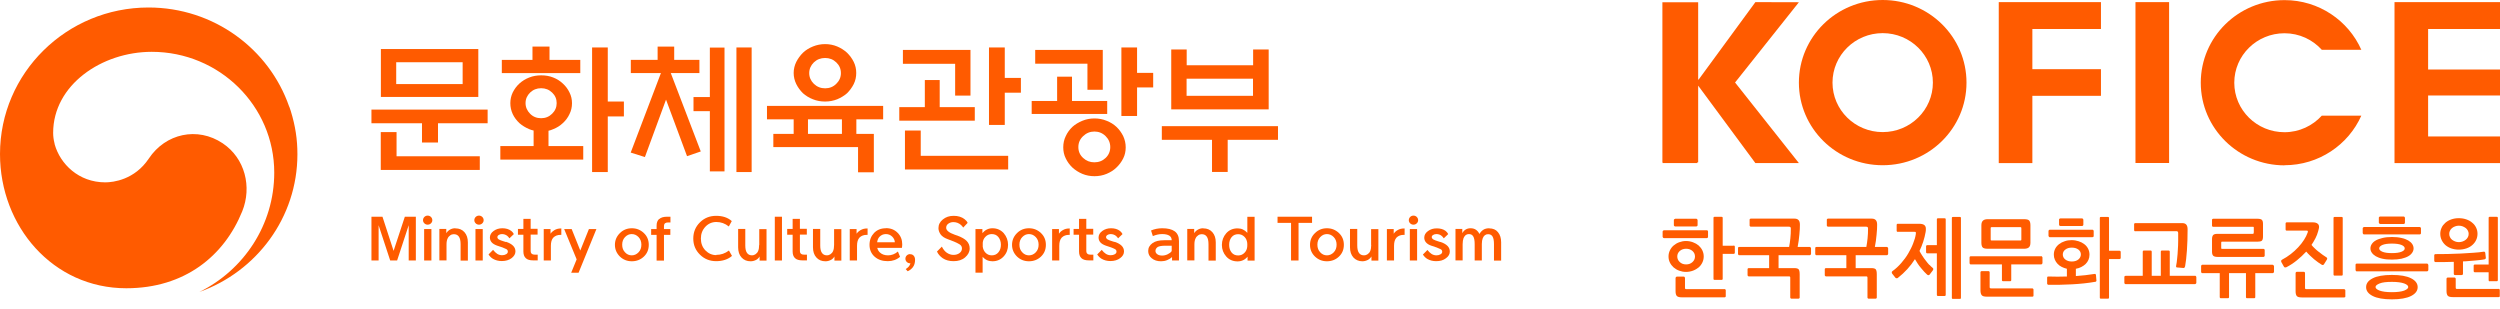 <svg width="259" height="32" viewBox="0 0 259 32" fill="none" xmlns="http://www.w3.org/2000/svg">
<path d="M176.918 24.621C176.918 24.621 176.953 24.563 176.953 24.517V23.983C176.953 23.983 176.941 23.914 176.918 23.891C176.894 23.868 176.859 23.856 176.824 23.856H172.388C172.388 23.856 172.318 23.868 172.294 23.902C172.259 23.937 172.247 23.96 172.247 23.995V24.517C172.247 24.517 172.259 24.598 172.294 24.621C172.318 24.656 172.353 24.668 172.388 24.668H176.835C176.835 24.668 176.894 24.656 176.929 24.633L176.918 24.621Z" fill="#FF5B00"/>
<path d="M178.671 29.956H174.718C174.718 29.956 174.624 29.956 174.6 29.933C174.577 29.91 174.565 29.875 174.565 29.817V28.796C174.565 28.796 174.553 28.738 174.53 28.704C174.506 28.669 174.471 28.657 174.435 28.657H173.718C173.718 28.657 173.659 28.669 173.635 28.704C173.612 28.738 173.588 28.762 173.588 28.796V30.177C173.588 30.408 173.635 30.571 173.718 30.664C173.812 30.756 173.977 30.803 174.235 30.803H178.659C178.659 30.803 178.718 30.803 178.741 30.78C178.765 30.756 178.788 30.733 178.788 30.698V30.061C178.788 30.061 178.777 30.003 178.741 29.979C178.718 29.956 178.682 29.945 178.659 29.945L178.671 29.956Z" fill="#FF5B00"/>
<path d="M179.6 25.456H178.471V22.58C178.471 22.499 178.435 22.464 178.365 22.464H177.623C177.553 22.464 177.518 22.499 177.518 22.58V28.878C177.518 28.959 177.553 28.994 177.623 28.994H178.365C178.435 28.994 178.471 28.959 178.471 28.878V26.303H179.6C179.6 26.303 179.659 26.303 179.694 26.268C179.718 26.245 179.729 26.222 179.729 26.187V25.549C179.729 25.549 179.718 25.491 179.694 25.468C179.671 25.445 179.635 25.433 179.6 25.433V25.456Z" fill="#FF5B00"/>
<path d="M174.671 28.17C174.929 28.17 175.165 28.124 175.388 28.043C175.612 27.961 175.8 27.845 175.977 27.706C176.141 27.567 176.271 27.393 176.365 27.196C176.459 26.999 176.506 26.79 176.506 26.57C176.506 26.349 176.459 26.141 176.365 25.943C176.271 25.746 176.141 25.584 175.977 25.433C175.812 25.294 175.612 25.178 175.388 25.097C175.165 25.016 174.929 24.969 174.671 24.969C174.412 24.969 174.188 25.016 173.965 25.097C173.741 25.178 173.553 25.294 173.388 25.433C173.224 25.572 173.094 25.746 173 25.943C172.906 26.141 172.859 26.338 172.859 26.57C172.859 26.802 172.906 27.01 173 27.196C173.094 27.393 173.224 27.555 173.388 27.706C173.553 27.845 173.741 27.961 173.965 28.043C174.188 28.124 174.412 28.17 174.671 28.17ZM174.024 26.001C174.2 25.851 174.412 25.77 174.682 25.77C174.953 25.77 175.165 25.851 175.341 26.001C175.506 26.152 175.6 26.338 175.6 26.57C175.6 26.802 175.518 26.987 175.341 27.15C175.165 27.312 174.953 27.393 174.682 27.393C174.412 27.393 174.2 27.312 174.024 27.15C173.847 26.987 173.765 26.79 173.765 26.57C173.765 26.349 173.847 26.164 174.024 26.001Z" fill="#FF5B00"/>
<path d="M173.541 22.673C173.541 22.673 173.494 22.685 173.459 22.708C173.423 22.731 173.412 22.766 173.412 22.812V23.334C173.412 23.334 173.423 23.404 173.459 23.427C173.494 23.45 173.518 23.462 173.541 23.462H175.729C175.729 23.462 175.812 23.45 175.835 23.416C175.859 23.381 175.87 23.358 175.87 23.323V22.812C175.87 22.812 175.859 22.731 175.823 22.708C175.8 22.673 175.765 22.662 175.718 22.662H173.529L173.541 22.673Z" fill="#FF5B00"/>
<path d="M187.47 25.584H186.235C186.27 25.387 186.306 25.178 186.341 24.958C186.364 24.749 186.388 24.529 186.412 24.331C186.435 24.123 186.447 23.937 186.459 23.752C186.459 23.566 186.47 23.415 186.47 23.276C186.47 23.056 186.423 22.893 186.329 22.801C186.235 22.696 186.094 22.65 185.917 22.65H181.388C181.388 22.65 181.329 22.65 181.306 22.673C181.282 22.696 181.259 22.72 181.259 22.754V23.369C181.259 23.369 181.27 23.427 181.306 23.45C181.329 23.473 181.364 23.485 181.388 23.485H185.294C185.376 23.485 185.435 23.485 185.47 23.52C185.506 23.543 185.529 23.589 185.529 23.671C185.529 24.03 185.517 24.366 185.482 24.68C185.447 24.993 185.412 25.294 185.353 25.584H180.176C180.094 25.584 180.059 25.63 180.059 25.723V26.303C180.059 26.303 180.059 26.361 180.094 26.396C180.117 26.431 180.141 26.442 180.176 26.442H183.282V27.776H181.176C181.176 27.776 181.117 27.776 181.094 27.799C181.07 27.822 181.047 27.846 181.047 27.88V28.518C181.047 28.518 181.059 28.576 181.094 28.599C181.117 28.623 181.153 28.634 181.176 28.634H185.306C185.364 28.634 185.412 28.634 185.435 28.657C185.459 28.681 185.47 28.715 185.47 28.773V30.826C185.47 30.826 185.482 30.884 185.506 30.907C185.529 30.93 185.564 30.942 185.6 30.942H186.329C186.329 30.942 186.388 30.93 186.412 30.907C186.435 30.884 186.447 30.849 186.447 30.826V28.425C186.447 28.159 186.412 27.996 186.341 27.904C186.27 27.822 186.117 27.776 185.894 27.776H184.259V26.442H187.494C187.494 26.442 187.553 26.431 187.576 26.396C187.6 26.361 187.623 26.338 187.623 26.303V25.723C187.623 25.723 187.612 25.665 187.576 25.63C187.553 25.596 187.517 25.584 187.494 25.584H187.47Z" fill="#FF5B00"/>
<path d="M195.47 25.584H194.235C194.27 25.387 194.306 25.178 194.341 24.958C194.364 24.749 194.388 24.529 194.412 24.331C194.435 24.123 194.447 23.937 194.459 23.752C194.459 23.566 194.47 23.415 194.47 23.276C194.47 23.056 194.423 22.893 194.329 22.801C194.235 22.696 194.094 22.65 193.917 22.65H189.388C189.388 22.65 189.329 22.65 189.306 22.673C189.282 22.696 189.259 22.72 189.259 22.754V23.369C189.259 23.369 189.27 23.427 189.306 23.45C189.329 23.473 189.364 23.485 189.388 23.485H193.294C193.376 23.485 193.435 23.485 193.47 23.52C193.506 23.543 193.529 23.589 193.529 23.671C193.529 24.03 193.517 24.366 193.482 24.68C193.447 24.993 193.412 25.294 193.353 25.584H188.176C188.094 25.584 188.059 25.63 188.059 25.723V26.303C188.059 26.303 188.059 26.361 188.094 26.396C188.117 26.431 188.141 26.442 188.176 26.442H191.282V27.776H189.176C189.176 27.776 189.117 27.776 189.094 27.799C189.07 27.822 189.047 27.846 189.047 27.88V28.518C189.047 28.518 189.059 28.576 189.094 28.599C189.117 28.623 189.153 28.634 189.176 28.634H193.306C193.364 28.634 193.412 28.634 193.435 28.657C193.459 28.681 193.47 28.715 193.47 28.773V30.826C193.47 30.826 193.482 30.884 193.506 30.907C193.529 30.93 193.564 30.942 193.588 30.942H194.317C194.317 30.942 194.376 30.93 194.4 30.907C194.423 30.884 194.435 30.849 194.435 30.826V28.425C194.435 28.159 194.4 27.996 194.329 27.904C194.259 27.822 194.106 27.776 193.882 27.776H192.247V26.442H195.482C195.482 26.442 195.541 26.431 195.564 26.396C195.588 26.361 195.612 26.338 195.612 26.303V25.723C195.612 25.723 195.6 25.665 195.564 25.63C195.541 25.596 195.506 25.584 195.482 25.584H195.47Z" fill="#FF5B00"/>
<path d="M200.776 22.615C200.694 22.615 200.659 22.65 200.659 22.731V25.399H199.659C199.659 25.399 199.6 25.399 199.576 25.433C199.553 25.457 199.541 25.48 199.541 25.515V26.129C199.541 26.129 199.553 26.187 199.576 26.21C199.6 26.234 199.623 26.245 199.659 26.245H200.659V30.536C200.659 30.617 200.694 30.664 200.776 30.664H201.459C201.541 30.664 201.576 30.617 201.576 30.536V22.731C201.576 22.65 201.541 22.615 201.459 22.615H200.776Z" fill="#FF5B00"/>
<path d="M199.882 27.451C199.765 27.323 199.635 27.173 199.518 27.01C199.388 26.848 199.271 26.686 199.153 26.5C199.035 26.326 198.941 26.152 198.859 26.001C199.165 25.363 199.377 24.714 199.494 24.041C199.494 23.983 199.518 23.925 199.518 23.856C199.518 23.786 199.518 23.728 199.518 23.67C199.518 23.519 199.459 23.392 199.353 23.311C199.247 23.23 199.071 23.183 198.835 23.183H196.6C196.529 23.183 196.494 23.23 196.494 23.322V23.891C196.494 23.891 196.494 23.96 196.518 23.983C196.529 24.006 196.553 24.018 196.588 24.018H198.353C198.424 24.018 198.471 24.03 198.482 24.064C198.482 24.099 198.482 24.157 198.482 24.238C198.435 24.552 198.341 24.876 198.2 25.224C198.071 25.572 197.894 25.909 197.694 26.256C197.494 26.604 197.247 26.929 196.977 27.242C196.706 27.555 196.4 27.845 196.059 28.089C196.012 28.124 195.988 28.158 195.988 28.205C195.988 28.251 195.988 28.298 196.024 28.344L196.365 28.773C196.365 28.773 196.435 28.831 196.494 28.831C196.553 28.831 196.588 28.82 196.624 28.785C196.977 28.506 197.306 28.205 197.6 27.88C197.894 27.555 198.153 27.219 198.388 26.848C198.482 26.999 198.577 27.161 198.682 27.323C198.788 27.486 198.906 27.637 199.024 27.776C199.141 27.915 199.247 28.042 199.353 28.158C199.459 28.274 199.553 28.367 199.635 28.437C199.741 28.541 199.847 28.529 199.918 28.437L200.235 28.019C200.235 28.019 200.294 27.927 200.294 27.88C200.294 27.834 200.271 27.787 200.212 27.741C200.118 27.671 200.012 27.567 199.894 27.439L199.882 27.451Z" fill="#FF5B00"/>
<path d="M202.33 22.476C202.247 22.476 202.212 22.511 202.212 22.592V30.849C202.212 30.931 202.247 30.965 202.318 30.965H203.047C203.118 30.965 203.153 30.931 203.153 30.849V22.592C203.153 22.511 203.118 22.476 203.047 22.476H202.33Z" fill="#FF5B00"/>
<path d="M210.553 29.875H206.282C206.282 29.875 206.188 29.875 206.165 29.852C206.141 29.828 206.129 29.794 206.129 29.736V28.205C206.129 28.205 206.117 28.147 206.094 28.124C206.07 28.101 206.035 28.089 206.012 28.089H205.294C205.294 28.089 205.235 28.101 205.212 28.124C205.188 28.147 205.176 28.182 205.176 28.205V30.084C205.176 30.316 205.223 30.478 205.306 30.582C205.388 30.687 205.565 30.733 205.812 30.733H210.553C210.553 30.733 210.612 30.733 210.635 30.71C210.659 30.687 210.67 30.663 210.67 30.629V29.991C210.67 29.991 210.659 29.933 210.623 29.91C210.6 29.887 210.565 29.875 210.541 29.875H210.553Z" fill="#FF5B00"/>
<path d="M211.47 26.547H204.165C204.165 26.547 204.106 26.558 204.082 26.581C204.059 26.605 204.047 26.64 204.047 26.674V27.254C204.047 27.254 204.047 27.312 204.082 27.347C204.106 27.382 204.129 27.393 204.165 27.393H207.4V29.005C207.4 29.087 207.435 29.133 207.517 29.133H208.247C208.329 29.133 208.365 29.087 208.365 29.005V27.393H211.47C211.47 27.393 211.529 27.382 211.553 27.347C211.576 27.312 211.6 27.277 211.6 27.254V26.674C211.6 26.674 211.588 26.616 211.553 26.581C211.529 26.547 211.494 26.535 211.47 26.535V26.547Z" fill="#FF5B00"/>
<path d="M205.918 25.77H209.706C209.918 25.77 210.082 25.723 210.188 25.631C210.294 25.538 210.353 25.375 210.353 25.143V23.346C210.353 23.102 210.306 22.94 210.223 22.847C210.141 22.754 209.965 22.708 209.706 22.708H205.918C205.706 22.708 205.541 22.754 205.435 22.859C205.329 22.952 205.271 23.114 205.271 23.346V25.143C205.271 25.375 205.318 25.538 205.4 25.631C205.482 25.723 205.659 25.77 205.918 25.77ZM206.235 23.647C206.235 23.647 206.235 23.566 206.259 23.555C206.271 23.543 206.306 23.531 206.353 23.531H209.294C209.294 23.531 209.365 23.531 209.388 23.555C209.4 23.566 209.412 23.601 209.412 23.647V24.796C209.412 24.796 209.412 24.877 209.388 24.9C209.376 24.912 209.341 24.912 209.294 24.912H206.353C206.353 24.912 206.271 24.912 206.259 24.9C206.247 24.888 206.235 24.854 206.235 24.796V23.636V23.647Z" fill="#FF5B00"/>
<path d="M212.271 23.833C212.271 23.833 212.224 23.891 212.224 23.925V24.424C212.224 24.424 212.235 24.494 212.271 24.529C212.306 24.563 212.33 24.575 212.353 24.575H216.777C216.777 24.575 216.835 24.563 216.871 24.54C216.894 24.517 216.906 24.482 216.906 24.447V23.937C216.906 23.937 216.894 23.867 216.871 23.844C216.847 23.821 216.812 23.798 216.777 23.798H212.353C212.353 23.798 212.294 23.809 212.259 23.844L212.271 23.833Z" fill="#FF5B00"/>
<path d="M217.094 28.379C217.094 28.379 217.035 28.379 217 28.379C216.365 28.483 215.718 28.553 215.059 28.599V27.845C215.259 27.811 215.447 27.753 215.624 27.66C215.8 27.579 215.941 27.463 216.071 27.347C216.2 27.219 216.294 27.08 216.365 26.918C216.435 26.755 216.471 26.581 216.471 26.384C216.471 26.164 216.424 25.955 216.33 25.77C216.235 25.584 216.106 25.422 215.93 25.294C215.765 25.166 215.565 25.062 215.341 24.992C215.118 24.923 214.883 24.877 214.624 24.877C214.365 24.877 214.13 24.911 213.906 24.992C213.683 25.062 213.483 25.166 213.318 25.294C213.153 25.422 213.012 25.584 212.918 25.77C212.824 25.955 212.777 26.164 212.777 26.384C212.777 26.57 212.812 26.744 212.883 26.906C212.953 27.068 213.047 27.208 213.165 27.335C213.283 27.463 213.424 27.567 213.588 27.648C213.753 27.729 213.93 27.799 214.13 27.845V28.646C213.483 28.669 212.835 28.669 212.2 28.646C212.118 28.646 212.083 28.692 212.083 28.785V29.365C212.083 29.365 212.083 29.434 212.118 29.457C212.141 29.481 212.165 29.504 212.2 29.504C213 29.515 213.824 29.504 214.659 29.457C215.494 29.411 216.306 29.33 217.094 29.191C217.118 29.191 217.153 29.168 217.165 29.144C217.188 29.121 217.2 29.086 217.188 29.04L217.141 28.483C217.141 28.483 217.118 28.402 217.083 28.402L217.094 28.379ZM214.635 27.092C214.365 27.092 214.141 27.022 213.965 26.883C213.788 26.744 213.706 26.57 213.706 26.361C213.706 26.152 213.8 25.978 213.977 25.851C214.153 25.712 214.377 25.654 214.647 25.654C214.918 25.654 215.141 25.723 215.318 25.851C215.494 25.99 215.577 26.152 215.577 26.361C215.577 26.57 215.483 26.744 215.318 26.883C215.141 27.022 214.918 27.092 214.647 27.092H214.635Z" fill="#FF5B00"/>
<path d="M219.588 25.979H218.494V22.592C218.494 22.511 218.459 22.476 218.388 22.476H217.647C217.576 22.476 217.541 22.511 217.541 22.592V30.826C217.541 30.907 217.576 30.942 217.647 30.942H218.388C218.459 30.942 218.494 30.907 218.494 30.826V26.837H219.588C219.588 26.837 219.647 26.837 219.67 26.802C219.694 26.779 219.706 26.756 219.706 26.721V26.095C219.706 26.095 219.694 26.037 219.67 26.013C219.647 25.99 219.623 25.979 219.588 25.979Z" fill="#FF5B00"/>
<path d="M215.706 23.415C215.706 23.415 215.777 23.404 215.8 23.369C215.824 23.334 215.836 23.299 215.836 23.264V22.766C215.836 22.766 215.824 22.696 215.788 22.673C215.765 22.638 215.73 22.627 215.694 22.627H213.447C213.447 22.627 213.4 22.638 213.365 22.661C213.33 22.684 213.318 22.719 213.318 22.754V23.276C213.318 23.276 213.33 23.357 213.365 23.38C213.4 23.404 213.424 23.415 213.447 23.415H215.694H215.706Z" fill="#FF5B00"/>
<path d="M227.412 28.576H224.788V26.094C224.788 26.002 224.753 25.955 224.671 25.955H223.977C223.894 25.955 223.859 26.002 223.859 26.094V28.576H222.918V26.094C222.918 26.002 222.883 25.955 222.8 25.955H222.106C222.024 25.955 221.988 26.002 221.988 26.094V28.576H220.212C220.212 28.576 220.141 28.588 220.118 28.611C220.094 28.634 220.083 28.669 220.083 28.704V29.295C220.083 29.295 220.083 29.353 220.118 29.388C220.141 29.423 220.165 29.434 220.212 29.434H227.412C227.412 29.434 227.471 29.423 227.494 29.388C227.53 29.353 227.541 29.33 227.541 29.295V28.704C227.541 28.704 227.53 28.646 227.494 28.611C227.459 28.576 227.435 28.564 227.412 28.564V28.576Z" fill="#FF5B00"/>
<path d="M221.188 23.949H225.424C225.506 23.949 225.553 23.949 225.6 23.984C225.635 24.007 225.659 24.053 225.659 24.146C225.659 24.39 225.659 24.656 225.659 24.958C225.659 25.259 225.647 25.561 225.624 25.874C225.612 26.175 225.588 26.477 225.553 26.767C225.53 27.057 225.494 27.312 225.447 27.532C225.447 27.579 225.435 27.614 225.447 27.648C225.447 27.683 225.482 27.695 225.53 27.706L226.212 27.764C226.212 27.764 226.294 27.764 226.318 27.718C226.341 27.683 226.365 27.637 226.377 27.59C226.459 27.15 226.518 26.605 226.565 25.944C226.612 25.282 226.635 24.552 226.635 23.752C226.635 23.531 226.588 23.369 226.494 23.265C226.4 23.16 226.259 23.114 226.082 23.114H221.224C221.224 23.114 221.165 23.114 221.141 23.137C221.118 23.149 221.094 23.183 221.094 23.218V23.856C221.094 23.856 221.106 23.914 221.141 23.937C221.165 23.96 221.2 23.972 221.224 23.972L221.188 23.949Z" fill="#FF5B00"/>
<path d="M235.459 27.428H228.153C228.153 27.428 228.094 27.44 228.07 27.475C228.047 27.509 228.035 27.533 228.035 27.579V28.159C228.035 28.159 228.035 28.217 228.07 28.252C228.094 28.286 228.117 28.298 228.153 28.298H229.965V30.768C229.965 30.849 230 30.896 230.082 30.896H230.812C230.894 30.896 230.929 30.849 230.929 30.768V28.298H232.682V30.768C232.682 30.849 232.718 30.896 232.8 30.896H233.529C233.612 30.896 233.647 30.849 233.647 30.768V28.298H235.459C235.459 28.298 235.518 28.286 235.541 28.252C235.565 28.217 235.588 28.194 235.588 28.159V27.579C235.588 27.579 235.576 27.521 235.541 27.486C235.518 27.451 235.482 27.44 235.459 27.44V27.428Z" fill="#FF5B00"/>
<path d="M233.482 24.169C233.482 24.169 233.447 24.227 233.4 24.227H229.717C229.494 24.227 229.353 24.274 229.282 24.355C229.212 24.436 229.165 24.575 229.165 24.772V26.071C229.165 26.257 229.2 26.396 229.282 26.489C229.365 26.57 229.506 26.616 229.729 26.616H234.506C234.506 26.616 234.553 26.605 234.576 26.582C234.6 26.558 234.623 26.524 234.623 26.489V25.897C234.623 25.897 234.612 25.828 234.576 25.816C234.553 25.793 234.518 25.781 234.494 25.781H230.223C230.223 25.781 230.141 25.781 230.129 25.77C230.129 25.77 230.118 25.735 230.118 25.677V25.155C230.118 25.155 230.118 25.074 230.129 25.062C230.129 25.051 230.165 25.039 230.212 25.039H233.87C234.094 25.039 234.247 25.004 234.329 24.935C234.4 24.865 234.447 24.726 234.447 24.517V23.195C234.447 22.998 234.412 22.859 234.329 22.778C234.259 22.708 234.106 22.662 233.87 22.662H229.282C229.282 22.662 229.223 22.673 229.2 22.696C229.176 22.72 229.165 22.743 229.165 22.778V23.392C229.165 23.392 229.176 23.45 229.2 23.462C229.223 23.485 229.247 23.497 229.282 23.497H233.388C233.388 23.497 233.47 23.497 233.482 23.508C233.482 23.508 233.494 23.543 233.494 23.589V24.03C233.494 24.03 233.494 24.134 233.482 24.169Z" fill="#FF5B00"/>
<path d="M238.929 26.071C239.035 26.199 239.165 26.326 239.306 26.466C239.447 26.605 239.588 26.732 239.741 26.86C239.894 26.987 240.035 27.092 240.165 27.185C240.306 27.277 240.423 27.359 240.518 27.417C240.635 27.486 240.718 27.463 240.776 27.359L241.059 26.906C241.129 26.79 241.106 26.698 240.988 26.64C240.87 26.57 240.753 26.489 240.623 26.396C240.494 26.303 240.353 26.199 240.212 26.083C240.07 25.979 239.941 25.863 239.812 25.735C239.682 25.619 239.565 25.491 239.47 25.375C239.623 25.143 239.765 24.912 239.882 24.68C240 24.448 240.094 24.216 240.153 23.984C240.165 23.926 240.188 23.868 240.2 23.81C240.212 23.74 240.235 23.682 240.247 23.613C240.271 23.427 240.235 23.276 240.118 23.183C240 23.079 239.823 23.033 239.576 23.033H236.918C236.835 23.033 236.788 23.079 236.788 23.16V23.763C236.788 23.763 236.788 23.833 236.812 23.856C236.835 23.879 236.859 23.891 236.894 23.891H238.953C239.047 23.891 239.094 23.914 239.094 23.949C239.094 23.984 239.094 24.042 239.071 24.1C238.988 24.343 238.859 24.598 238.694 24.854C238.529 25.12 238.318 25.375 238.094 25.619C237.859 25.874 237.6 26.106 237.318 26.326C237.035 26.547 236.741 26.732 236.435 26.895C236.376 26.93 236.341 26.964 236.329 27.011C236.318 27.057 236.329 27.115 236.353 27.161L236.6 27.602C236.635 27.672 236.682 27.706 236.729 27.706C236.776 27.706 236.823 27.706 236.87 27.683C237.259 27.486 237.623 27.243 237.965 26.964C238.306 26.686 238.623 26.396 238.918 26.071H238.929Z" fill="#FF5B00"/>
<path d="M242.847 29.956H238.953C238.953 29.956 238.859 29.956 238.835 29.933C238.812 29.91 238.8 29.875 238.8 29.817V28.286C238.8 28.286 238.788 28.217 238.765 28.194C238.741 28.17 238.706 28.159 238.671 28.159H237.941C237.941 28.159 237.883 28.17 237.859 28.205C237.835 28.24 237.824 28.263 237.824 28.298V30.188C237.824 30.42 237.871 30.583 237.953 30.675C238.035 30.768 238.212 30.814 238.459 30.814H242.847C242.847 30.814 242.906 30.814 242.941 30.791C242.965 30.78 242.977 30.745 242.977 30.71V30.072C242.977 30.072 242.965 30.014 242.93 29.991C242.906 29.968 242.871 29.956 242.847 29.956Z" fill="#FF5B00"/>
<path d="M241.753 22.592V28.426C241.753 28.507 241.788 28.553 241.859 28.553H242.6C242.671 28.553 242.706 28.518 242.706 28.437V22.592C242.706 22.511 242.671 22.476 242.6 22.476H241.859C241.788 22.476 241.753 22.511 241.753 22.592Z" fill="#FF5B00"/>
<path d="M249.788 28.831C249.329 28.599 248.671 28.483 247.8 28.483C246.929 28.483 246.271 28.599 245.812 28.831C245.353 29.063 245.129 29.365 245.129 29.747C245.129 30.13 245.353 30.432 245.812 30.664C246.259 30.896 246.929 31.012 247.8 31.012C248.671 31.012 249.329 30.896 249.788 30.664C250.247 30.432 250.471 30.119 250.471 29.747C250.471 29.376 250.247 29.063 249.788 28.831ZM249.071 30.107C248.788 30.211 248.365 30.269 247.8 30.269C247.235 30.269 246.824 30.211 246.529 30.107C246.247 30.003 246.106 29.875 246.106 29.736C246.106 29.597 246.247 29.481 246.529 29.365C246.812 29.249 247.235 29.202 247.8 29.202C248.365 29.202 248.776 29.26 249.071 29.365C249.353 29.469 249.494 29.597 249.494 29.736C249.494 29.875 249.353 29.991 249.071 30.107Z" fill="#FF5B00"/>
<path d="M251.412 27.312H244.153C244.07 27.312 244.035 27.358 244.035 27.451V27.973C244.035 27.973 244.047 28.031 244.07 28.066C244.094 28.101 244.118 28.112 244.153 28.112H251.447C251.447 28.112 251.506 28.101 251.529 28.066C251.553 28.031 251.576 28.008 251.576 27.973V27.451C251.576 27.451 251.553 27.381 251.518 27.347C251.482 27.312 251.447 27.3 251.412 27.3V27.312Z" fill="#FF5B00"/>
<path d="M249.494 24.911C249.306 24.807 249.083 24.714 248.8 24.656C248.518 24.587 248.188 24.552 247.812 24.552C247.435 24.552 247.106 24.587 246.824 24.656C246.541 24.726 246.306 24.807 246.13 24.911C245.941 25.016 245.812 25.143 245.718 25.282C245.624 25.422 245.577 25.572 245.577 25.735C245.577 25.897 245.624 26.036 245.718 26.175C245.812 26.315 245.953 26.442 246.13 26.547C246.318 26.651 246.541 26.744 246.824 26.802C247.106 26.871 247.435 26.894 247.812 26.894C248.188 26.894 248.53 26.86 248.8 26.802C249.083 26.732 249.318 26.651 249.494 26.547C249.683 26.442 249.812 26.315 249.906 26.175C250 26.036 250.047 25.886 250.047 25.735C250.047 25.584 250 25.422 249.906 25.282C249.812 25.143 249.671 25.016 249.494 24.911ZM248.788 26.083C248.565 26.175 248.235 26.222 247.8 26.222C247.365 26.222 247.047 26.175 246.824 26.083C246.6 25.99 246.483 25.874 246.483 25.735C246.483 25.596 246.6 25.468 246.824 25.375C247.047 25.282 247.377 25.236 247.8 25.236C248.224 25.236 248.565 25.282 248.788 25.375C249.012 25.468 249.13 25.584 249.13 25.735C249.13 25.886 249.012 25.99 248.788 26.083Z" fill="#FF5B00"/>
<path d="M244.906 24.285H250.694C250.694 24.285 250.753 24.273 250.776 24.25C250.8 24.227 250.812 24.192 250.812 24.146V23.659C250.812 23.659 250.8 23.589 250.776 23.566C250.753 23.543 250.718 23.52 250.694 23.52H244.906C244.906 23.52 244.847 23.531 244.823 23.566C244.788 23.601 244.776 23.624 244.776 23.659V24.134C244.776 24.134 244.788 24.204 244.823 24.239C244.847 24.273 244.882 24.285 244.906 24.285Z" fill="#FF5B00"/>
<path d="M246.588 23.207H249.024C249.024 23.207 249.094 23.195 249.118 23.16C249.141 23.125 249.153 23.102 249.153 23.056V22.569C249.153 22.569 249.141 22.499 249.106 22.476C249.083 22.441 249.047 22.43 249.012 22.43H246.577C246.577 22.43 246.53 22.441 246.494 22.465C246.459 22.488 246.447 22.523 246.447 22.557V23.067C246.447 23.067 246.459 23.137 246.494 23.16C246.53 23.183 246.553 23.195 246.577 23.195L246.588 23.207Z" fill="#FF5B00"/>
<path d="M258.847 29.933H254.577C254.518 29.933 254.471 29.933 254.447 29.91C254.424 29.887 254.412 29.852 254.412 29.794V28.878C254.412 28.878 254.4 28.82 254.377 28.796C254.353 28.773 254.318 28.75 254.294 28.75H253.577C253.577 28.75 253.518 28.762 253.494 28.796C253.471 28.82 253.459 28.854 253.459 28.878V30.153C253.459 30.385 253.506 30.548 253.588 30.64C253.671 30.733 253.847 30.78 254.106 30.78H258.859C258.859 30.78 258.918 30.78 258.941 30.756C258.965 30.733 258.977 30.71 258.977 30.675V30.037C258.977 30.037 258.965 29.979 258.941 29.956C258.918 29.933 258.894 29.921 258.859 29.921L258.847 29.933Z" fill="#FF5B00"/>
<path d="M254.212 27.15V28.368C254.212 28.368 254.224 28.437 254.247 28.46C254.271 28.484 254.306 28.495 254.341 28.495H255.036C255.036 28.495 255.094 28.484 255.13 28.46C255.153 28.437 255.165 28.402 255.165 28.368V27.08C255.341 27.08 255.518 27.069 255.718 27.046C255.918 27.034 256.118 27.011 256.318 26.999C256.518 26.976 256.718 26.964 256.906 26.941C257.094 26.918 257.271 26.895 257.424 26.86C257.447 26.848 257.483 26.825 257.506 26.802C257.53 26.779 257.541 26.732 257.53 26.686L257.471 26.176C257.471 26.176 257.447 26.118 257.412 26.095C257.388 26.071 257.353 26.071 257.33 26.071C257.024 26.118 256.659 26.164 256.236 26.187C255.812 26.222 255.377 26.245 254.93 26.268C254.483 26.292 254.024 26.303 253.565 26.315C253.106 26.315 252.694 26.326 252.306 26.326C252.271 26.326 252.247 26.338 252.224 26.361C252.2 26.384 252.188 26.419 252.188 26.454V27.011C252.188 27.011 252.188 27.08 252.224 27.104C252.247 27.138 252.271 27.15 252.306 27.15C252.424 27.15 252.553 27.15 252.706 27.15C252.859 27.15 253.012 27.15 253.188 27.15C253.365 27.15 253.53 27.15 253.706 27.138C253.883 27.138 254.059 27.138 254.224 27.127L254.212 27.15Z" fill="#FF5B00"/>
<path d="M257.929 29.133H258.67C258.741 29.133 258.776 29.087 258.776 29.005V22.58C258.776 22.499 258.741 22.464 258.67 22.464H257.929C257.859 22.464 257.823 22.499 257.823 22.58V27.405H256.388C256.388 27.405 256.329 27.405 256.306 27.44C256.282 27.463 256.271 27.486 256.271 27.521V28.089C256.271 28.089 256.282 28.147 256.306 28.17C256.329 28.194 256.353 28.205 256.388 28.205H257.823V29.017C257.823 29.098 257.859 29.145 257.929 29.145V29.133Z" fill="#FF5B00"/>
<path d="M253.953 25.735C254.188 25.816 254.447 25.862 254.729 25.862C255.012 25.862 255.27 25.816 255.517 25.735C255.753 25.654 255.964 25.538 256.129 25.387C256.306 25.236 256.435 25.062 256.529 24.865C256.623 24.668 256.67 24.448 256.67 24.216C256.67 23.995 256.623 23.787 256.529 23.589C256.435 23.392 256.306 23.218 256.129 23.079C255.964 22.928 255.753 22.812 255.517 22.731C255.282 22.65 255.023 22.604 254.729 22.604C254.435 22.604 254.188 22.65 253.953 22.731C253.717 22.812 253.517 22.928 253.341 23.079C253.176 23.23 253.035 23.392 252.953 23.589C252.859 23.787 252.812 23.995 252.812 24.216C252.812 24.448 252.859 24.668 252.953 24.865C253.047 25.062 253.176 25.236 253.341 25.387C253.517 25.538 253.717 25.654 253.953 25.735ZM253.823 23.891C253.87 23.787 253.941 23.694 254.035 23.624C254.129 23.555 254.235 23.485 254.353 23.45C254.47 23.404 254.6 23.381 254.741 23.381C254.882 23.381 255.012 23.404 255.129 23.45C255.247 23.497 255.353 23.555 255.447 23.624C255.541 23.694 255.612 23.787 255.67 23.891C255.729 23.995 255.753 24.111 255.753 24.227C255.753 24.355 255.729 24.471 255.67 24.575C255.612 24.68 255.541 24.772 255.447 24.842C255.353 24.911 255.247 24.981 255.129 25.016C255.012 25.062 254.882 25.085 254.741 25.085C254.6 25.085 254.482 25.062 254.353 25.016C254.235 24.969 254.129 24.911 254.035 24.842C253.941 24.772 253.87 24.68 253.823 24.575C253.764 24.471 253.741 24.355 253.741 24.227C253.741 24.1 253.764 23.995 253.823 23.891Z" fill="#FF5B00"/>
<path d="M224.718 0.22H221.235V16.886H224.718V0.22Z" fill="#FF5B00"/>
<path d="M195.047 0C190.247 0 186.365 3.827 186.365 8.559C186.365 13.291 190.247 17.118 195.047 17.118C199.847 17.118 203.729 13.291 203.729 8.559C203.729 3.827 199.847 0 195.047 0ZM195.047 13.685C192.176 13.685 189.847 11.389 189.847 8.559C189.847 5.729 192.176 3.433 195.047 3.433C197.918 3.433 200.247 5.729 200.247 8.559C200.247 11.389 197.918 13.685 195.047 13.685Z" fill="#FF5B00"/>
<path d="M210.553 9.927H217.659V7.167H210.553V3.004H217.659V0.22H207.071V16.897H210.553V9.927Z" fill="#FF5B00"/>
<path d="M259 3.004V0.22H248.071V16.897H259V14.137H251.553V9.892H259V7.202H251.553V3.004H259Z" fill="#FF5B00"/>
<path d="M175.835 16.897V16.816H175.93V8.872L181.859 16.897H186.365L179.753 8.547L186.365 0.232L181.859 0.22L175.977 8.246H175.93V0.232H172.224V16.816H172.247V16.897H175.835Z" fill="#FF5B00"/>
<path d="M236.671 17.118C240.235 17.118 243.294 14.996 244.635 11.98H240.541C239.588 13.024 238.212 13.697 236.671 13.697C233.8 13.697 231.471 11.4 231.471 8.571C231.471 5.741 233.8 3.445 236.671 3.445C238.212 3.445 239.588 4.106 240.541 5.161H244.635C243.294 2.134 240.235 0.012 236.682 0.012C231.882 0.012 228 3.839 228 8.571C228 13.302 231.894 17.13 236.682 17.13L236.671 17.118Z" fill="#FF5B00"/>
<path d="M40.776 25.99L39.624 22.453H38.482V26.987H39.224V23.334L40.424 26.987H41.141L42.341 23.334V26.987H43.082V22.453H41.941L40.776 25.99Z" fill="#FF5B00"/>
<path d="M44.306 22.337C44.177 22.337 44.059 22.383 43.965 22.476C43.871 22.569 43.824 22.685 43.824 22.812C43.824 22.94 43.871 23.044 43.965 23.137C44.059 23.23 44.177 23.276 44.306 23.276C44.435 23.276 44.553 23.23 44.647 23.137C44.741 23.044 44.788 22.94 44.788 22.812C44.788 22.685 44.741 22.569 44.647 22.476C44.553 22.383 44.435 22.337 44.306 22.337Z" fill="#FF5B00"/>
<path d="M44.694 23.729H43.941V26.987H44.694V23.729Z" fill="#FF5B00"/>
<path d="M47.165 23.647C46.965 23.647 46.788 23.693 46.623 23.786C46.459 23.879 46.329 24.006 46.235 24.157V23.717H45.518V26.975H46.259V25.34C46.259 25.073 46.294 24.865 46.376 24.702C46.435 24.563 46.529 24.459 46.647 24.378C46.765 24.296 46.882 24.262 47.012 24.262C47.247 24.262 47.423 24.343 47.541 24.517C47.659 24.679 47.718 24.946 47.718 25.294V26.999H48.471V25.108C48.471 24.668 48.353 24.32 48.118 24.053C47.882 23.786 47.565 23.659 47.176 23.659L47.165 23.647Z" fill="#FF5B00"/>
<path d="M49.623 22.337C49.494 22.337 49.376 22.383 49.282 22.476C49.188 22.569 49.141 22.685 49.141 22.812C49.141 22.94 49.188 23.044 49.282 23.137C49.376 23.23 49.494 23.276 49.623 23.276C49.753 23.276 49.87 23.23 49.965 23.137C50.059 23.044 50.106 22.94 50.106 22.812C50.106 22.685 50.059 22.569 49.965 22.476C49.87 22.383 49.753 22.337 49.623 22.337Z" fill="#FF5B00"/>
<path d="M50.012 23.729H49.259V26.987H50.012V23.729Z" fill="#FF5B00"/>
<path d="M52.412 25.073C52.318 25.039 52.235 25.015 52.153 24.992C51.941 24.934 51.788 24.865 51.682 24.807C51.577 24.737 51.529 24.668 51.529 24.563C51.529 24.482 51.577 24.401 51.671 24.343C51.765 24.285 51.871 24.25 52 24.25C52.224 24.25 52.4 24.32 52.553 24.436C52.635 24.505 52.706 24.586 52.776 24.691L53.235 24.25C53.165 24.111 53.071 24.006 52.953 23.914C52.718 23.74 52.412 23.647 52.047 23.647C51.694 23.647 51.4 23.74 51.141 23.925C50.882 24.111 50.753 24.343 50.753 24.61C50.753 24.795 50.812 24.957 50.929 25.097C51.047 25.236 51.235 25.352 51.494 25.445C51.682 25.514 51.871 25.572 52.047 25.63C52.2 25.688 52.33 25.746 52.447 25.804C52.565 25.862 52.612 25.955 52.612 26.071C52.612 26.187 52.553 26.268 52.435 26.338C52.318 26.407 52.176 26.442 52.012 26.442C51.847 26.442 51.671 26.396 51.518 26.303C51.365 26.198 51.212 26.059 51.082 25.885L50.612 26.361C50.741 26.558 50.894 26.709 51.071 26.813C51.33 26.964 51.635 27.045 51.988 27.045C52.4 27.045 52.741 26.941 53 26.744C53.259 26.546 53.4 26.314 53.4 26.048C53.4 25.816 53.318 25.619 53.153 25.456C52.988 25.294 52.741 25.155 52.424 25.05L52.412 25.073Z" fill="#FF5B00"/>
<path d="M54.988 22.673H54.223V23.717H53.659V24.32H54.223V26.048C54.223 26.361 54.306 26.593 54.471 26.744C54.635 26.906 54.894 26.976 55.247 26.976H55.706V26.384H55.423C55.282 26.384 55.176 26.361 55.094 26.292C55.012 26.234 54.976 26.129 54.976 25.967V24.308H55.694V23.705H54.976V22.662L54.988 22.673Z" fill="#FF5B00"/>
<path d="M57.435 23.844C57.282 23.937 57.141 24.053 57.035 24.215V23.728H56.33V26.987H57.071V25.468C57.071 25.085 57.153 24.795 57.33 24.61C57.518 24.424 57.765 24.331 58.071 24.331H58.153V23.67H58.106C57.847 23.67 57.624 23.728 57.435 23.844Z" fill="#FF5B00"/>
<path d="M60.118 25.955L59.224 23.729H58.447L59.741 26.871L59.177 28.252H59.941L61.788 23.729H61.012L60.118 25.955Z" fill="#FF5B00"/>
<path d="M65.459 23.647C64.977 23.647 64.565 23.809 64.224 24.146C63.883 24.482 63.706 24.888 63.706 25.363C63.706 25.839 63.883 26.245 64.224 26.581C64.565 26.906 64.977 27.068 65.459 27.068C65.941 27.068 66.365 26.906 66.706 26.581C67.047 26.256 67.212 25.851 67.212 25.363C67.212 24.876 67.047 24.47 66.706 24.146C66.365 23.821 65.953 23.647 65.459 23.647ZM66.153 26.14C65.953 26.349 65.718 26.454 65.447 26.454C65.177 26.454 64.941 26.349 64.753 26.14C64.553 25.932 64.459 25.677 64.459 25.352C64.459 25.027 64.553 24.772 64.753 24.563C64.953 24.354 65.177 24.25 65.447 24.25C65.718 24.25 65.953 24.354 66.153 24.563C66.353 24.772 66.447 25.039 66.447 25.352C66.447 25.665 66.353 25.932 66.153 26.14Z" fill="#FF5B00"/>
<path d="M68.282 22.685C68.106 22.847 68.024 23.079 68.024 23.38V23.728H67.459V24.331H68.024V26.999H68.788V24.331H69.447V23.728H68.788V23.45C68.788 23.288 68.824 23.183 68.906 23.125C68.988 23.067 69.094 23.044 69.236 23.044H69.459V22.453H69.094C68.741 22.453 68.471 22.534 68.294 22.696L68.282 22.685Z" fill="#FF5B00"/>
<path d="M74.212 26.431C73.777 26.431 73.4 26.268 73.083 25.944C72.765 25.619 72.612 25.201 72.612 24.714C72.612 24.227 72.765 23.821 73.083 23.485C73.388 23.16 73.777 22.998 74.212 22.998C74.683 22.998 75.118 23.148 75.506 23.462L75.812 22.905C75.412 22.545 74.871 22.36 74.2 22.36C73.53 22.36 72.977 22.58 72.518 23.032C72.059 23.485 71.824 24.041 71.824 24.714C71.824 25.387 72.059 25.932 72.518 26.384C72.977 26.837 73.541 27.057 74.2 27.057C74.859 27.057 75.424 26.871 75.835 26.512L75.518 25.955C75.118 26.257 74.683 26.407 74.2 26.407L74.212 26.431Z" fill="#FF5B00"/>
<path d="M78.647 25.364C78.647 25.63 78.612 25.851 78.541 26.013C78.483 26.152 78.388 26.257 78.271 26.338C78.153 26.419 78.035 26.454 77.918 26.454C77.683 26.454 77.506 26.373 77.388 26.199C77.271 26.036 77.212 25.781 77.212 25.433V23.717H76.471V25.619C76.471 26.059 76.588 26.419 76.824 26.674C77.059 26.941 77.377 27.069 77.765 27.069C77.953 27.069 78.141 27.022 78.329 26.929C78.483 26.848 78.612 26.721 78.694 26.57V26.999H79.412V23.74H78.659V25.387L78.647 25.364Z" fill="#FF5B00"/>
<path d="M81.012 22.453H80.27V26.987H81.012V22.453Z" fill="#FF5B00"/>
<path d="M82.882 22.673H82.117V23.717H81.553V24.32H82.117V26.048C82.117 26.361 82.2 26.593 82.365 26.744C82.529 26.906 82.788 26.976 83.141 26.976H83.6V26.384H83.317C83.176 26.384 83.07 26.361 82.988 26.292C82.906 26.234 82.87 26.129 82.87 25.967V24.308H83.588V23.705H82.87V22.662L82.882 22.673Z" fill="#FF5B00"/>
<path d="M86.412 25.364C86.412 25.63 86.377 25.851 86.306 26.013C86.247 26.152 86.153 26.257 86.035 26.338C85.918 26.419 85.8 26.454 85.683 26.454C85.447 26.454 85.271 26.373 85.153 26.199C85.035 26.036 84.977 25.781 84.977 25.433V23.717H84.224V25.619C84.224 26.059 84.341 26.419 84.577 26.674C84.812 26.941 85.129 27.069 85.518 27.069C85.718 27.069 85.894 27.022 86.082 26.929C86.235 26.848 86.365 26.721 86.447 26.57V26.999H87.165V23.74H86.412V25.387V25.364Z" fill="#FF5B00"/>
<path d="M89.141 23.844C88.988 23.937 88.847 24.053 88.741 24.215V23.728H88.035V26.987H88.788V25.468C88.788 25.085 88.871 24.795 89.047 24.61C89.235 24.424 89.482 24.331 89.8 24.331H89.882V23.67H89.823C89.565 23.67 89.341 23.728 89.153 23.844H89.141Z" fill="#FF5B00"/>
<path d="M91.777 23.647C91.271 23.647 90.871 23.81 90.553 24.134C90.247 24.459 90.082 24.865 90.082 25.364C90.082 25.863 90.259 26.28 90.612 26.593C90.965 26.906 91.412 27.057 91.977 27.057C92.471 27.057 92.894 26.906 93.247 26.605L93.024 26.06C92.706 26.326 92.365 26.454 92 26.454C91.659 26.454 91.377 26.361 91.165 26.164C91.024 26.036 90.93 25.874 90.882 25.677H93.436C93.459 25.561 93.471 25.445 93.471 25.317C93.471 24.842 93.318 24.448 93 24.123C92.683 23.798 92.282 23.636 91.788 23.636L91.777 23.647ZM90.871 25.097C90.906 24.865 90.977 24.68 91.106 24.54C91.282 24.355 91.506 24.25 91.777 24.25C92.047 24.25 92.259 24.343 92.436 24.517C92.612 24.691 92.694 24.888 92.706 25.097H90.871Z" fill="#FF5B00"/>
<path d="M94.282 26.326C94.153 26.326 94.035 26.373 93.941 26.465C93.847 26.558 93.8 26.674 93.8 26.802C93.8 26.929 93.847 27.045 93.941 27.138C94.035 27.231 94.153 27.277 94.282 27.277H94.317C94.306 27.358 94.27 27.428 94.235 27.486C94.153 27.637 94.012 27.764 93.835 27.88L94.035 28.101C94.235 28.019 94.412 27.88 94.564 27.695C94.729 27.486 94.8 27.219 94.8 26.906C94.8 26.721 94.741 26.57 94.635 26.465C94.541 26.373 94.423 26.338 94.294 26.338L94.282 26.326Z" fill="#FF5B00"/>
<path d="M99.259 24.436C99.141 24.389 99.024 24.355 98.918 24.32C98.318 24.111 98.024 23.867 98.024 23.601C98.024 23.427 98.094 23.276 98.247 23.172C98.4 23.067 98.565 23.009 98.765 23.009C99.071 23.009 99.341 23.114 99.565 23.311C99.671 23.415 99.741 23.496 99.788 23.578L100.247 23.09C100.188 22.951 100.083 22.824 99.93 22.708C99.635 22.476 99.259 22.36 98.8 22.36C98.341 22.36 97.988 22.487 97.683 22.731C97.377 22.974 97.224 23.276 97.224 23.636C97.224 23.867 97.306 24.076 97.447 24.285C97.6 24.494 97.847 24.656 98.2 24.784C98.424 24.877 98.635 24.946 98.835 25.027C99.035 25.108 99.224 25.201 99.4 25.306C99.577 25.41 99.659 25.561 99.659 25.735C99.659 25.932 99.577 26.094 99.4 26.222C99.224 26.349 99.024 26.407 98.777 26.407C98.553 26.407 98.318 26.338 98.094 26.187C97.894 26.048 97.718 25.839 97.577 25.549L97.071 26.059C97.188 26.326 97.388 26.558 97.671 26.755C97.965 26.953 98.341 27.057 98.788 27.057C99.283 27.057 99.683 26.929 99.988 26.663C100.294 26.396 100.459 26.094 100.459 25.735C100.459 25.433 100.353 25.178 100.153 24.969C99.953 24.761 99.647 24.587 99.247 24.436H99.259Z" fill="#FF5B00"/>
<path d="M102.823 23.647C102.412 23.647 102.07 23.809 101.776 24.146V23.728H101.059V28.251H101.8V26.604C102.07 26.918 102.412 27.068 102.812 27.068C103.294 27.068 103.682 26.894 103.988 26.558C104.294 26.222 104.435 25.816 104.435 25.363C104.435 24.911 104.282 24.505 103.988 24.157C103.682 23.821 103.294 23.647 102.812 23.647H102.823ZM103.435 26.14C103.27 26.349 103.035 26.454 102.753 26.454C102.482 26.454 102.27 26.361 102.094 26.175C101.941 26.013 101.847 25.804 101.812 25.561C101.812 25.421 101.812 25.282 101.812 25.143C101.835 24.899 101.929 24.691 102.094 24.528C102.27 24.343 102.494 24.25 102.753 24.25C103.035 24.25 103.27 24.354 103.435 24.563C103.6 24.772 103.694 25.039 103.694 25.352C103.694 25.665 103.612 25.932 103.435 26.14Z" fill="#FF5B00"/>
<path d="M106.6 23.647C106.118 23.647 105.706 23.809 105.365 24.146C105.024 24.482 104.847 24.888 104.847 25.363C104.847 25.839 105.024 26.245 105.365 26.581C105.706 26.906 106.118 27.068 106.6 27.068C107.082 27.068 107.506 26.906 107.847 26.581C108.188 26.256 108.353 25.851 108.353 25.363C108.353 24.876 108.188 24.47 107.847 24.146C107.506 23.821 107.094 23.647 106.6 23.647ZM107.306 26.14C107.106 26.349 106.871 26.454 106.6 26.454C106.33 26.454 106.094 26.349 105.906 26.14C105.706 25.932 105.612 25.677 105.612 25.352C105.612 25.027 105.706 24.772 105.906 24.563C106.106 24.354 106.33 24.25 106.6 24.25C106.871 24.25 107.106 24.354 107.306 24.563C107.506 24.772 107.6 25.039 107.6 25.352C107.6 25.665 107.506 25.932 107.306 26.14Z" fill="#FF5B00"/>
<path d="M110.106 23.844C109.941 23.937 109.812 24.053 109.706 24.215V23.728H109V26.987H109.741V25.468C109.741 25.085 109.824 24.795 110 24.61C110.188 24.424 110.435 24.331 110.741 24.331H110.824V23.67H110.776C110.518 23.67 110.294 23.728 110.106 23.844Z" fill="#FF5B00"/>
<path d="M112.553 22.673H111.788V23.717H111.224V24.32H111.788V26.048C111.788 26.361 111.871 26.593 112.035 26.744C112.2 26.906 112.459 26.976 112.812 26.976H113.271V26.384H112.988C112.847 26.384 112.741 26.361 112.659 26.292C112.577 26.234 112.541 26.129 112.541 25.967V24.308H113.259V23.705H112.541V22.662L112.553 22.673Z" fill="#FF5B00"/>
<path d="M115.482 25.073C115.388 25.039 115.294 25.015 115.223 24.992C115.012 24.934 114.859 24.865 114.753 24.807C114.647 24.737 114.588 24.668 114.588 24.563C114.588 24.482 114.635 24.401 114.729 24.343C114.823 24.285 114.929 24.25 115.059 24.25C115.282 24.25 115.459 24.32 115.612 24.436C115.694 24.505 115.765 24.586 115.835 24.691L116.294 24.25C116.223 24.111 116.129 24.006 116.012 23.914C115.776 23.74 115.482 23.647 115.106 23.647C114.753 23.647 114.459 23.74 114.2 23.925C113.941 24.111 113.812 24.343 113.812 24.61C113.812 24.795 113.87 24.957 113.988 25.097C114.106 25.236 114.294 25.352 114.553 25.445C114.741 25.514 114.929 25.572 115.106 25.63C115.259 25.688 115.4 25.746 115.506 25.804C115.623 25.862 115.67 25.955 115.67 26.071C115.67 26.187 115.612 26.268 115.494 26.338C115.376 26.407 115.235 26.442 115.07 26.442C114.894 26.442 114.729 26.396 114.576 26.303C114.412 26.198 114.27 26.059 114.141 25.885L113.67 26.361C113.8 26.558 113.953 26.709 114.129 26.813C114.388 26.964 114.694 27.045 115.035 27.045C115.447 27.045 115.788 26.941 116.047 26.744C116.317 26.546 116.447 26.314 116.447 26.048C116.447 25.816 116.365 25.619 116.2 25.456C116.035 25.294 115.788 25.155 115.47 25.05L115.482 25.073Z" fill="#FF5B00"/>
<path d="M120.412 23.647H120.4C119.988 23.647 119.6 23.728 119.247 23.879L119.435 24.459C119.765 24.32 120.083 24.25 120.388 24.25H120.412C120.73 24.25 120.965 24.308 121.141 24.412C121.306 24.517 121.388 24.679 121.388 24.888H120.612C120.094 24.888 119.694 24.981 119.412 25.178C119.106 25.398 118.953 25.665 118.953 26.001C118.953 26.303 119.071 26.558 119.318 26.755C119.565 26.964 119.883 27.068 120.283 27.068C120.494 27.068 120.706 27.033 120.906 26.952C121.106 26.871 121.283 26.767 121.424 26.628V26.987H122.141V24.969C122.141 24.505 121.988 24.169 121.694 23.96C121.4 23.751 120.977 23.647 120.412 23.647ZM121.388 26.013C121.306 26.14 121.165 26.245 120.977 26.338C120.788 26.43 120.6 26.477 120.4 26.477C120.188 26.477 120.012 26.43 119.894 26.338C119.765 26.245 119.706 26.129 119.706 25.99C119.706 25.839 119.777 25.711 119.93 25.595C120.083 25.503 120.341 25.456 120.718 25.456H121.388V26.013Z" fill="#FF5B00"/>
<path d="M124.647 23.647C124.459 23.647 124.271 23.693 124.106 23.786C123.941 23.879 123.812 24.006 123.718 24.157V23.717H123V26.975H123.741V25.34C123.741 25.073 123.776 24.865 123.859 24.702C123.918 24.563 124.012 24.459 124.129 24.378C124.247 24.296 124.365 24.262 124.494 24.262C124.729 24.262 124.906 24.343 125.024 24.517C125.141 24.679 125.2 24.946 125.2 25.294V26.999H125.953V25.108C125.953 24.668 125.835 24.32 125.6 24.053C125.365 23.786 125.047 23.659 124.659 23.659L124.647 23.647Z" fill="#FF5B00"/>
<path d="M129.224 24.123C128.941 23.81 128.612 23.659 128.212 23.659C127.73 23.659 127.33 23.833 127.035 24.169C126.741 24.506 126.588 24.911 126.588 25.375C126.588 25.839 126.741 26.233 127.035 26.57C127.33 26.906 127.73 27.08 128.212 27.08C128.624 27.08 128.977 26.918 129.247 26.593V26.999H129.977V22.464H129.224V24.134V24.123ZM129.212 25.573C129.188 25.816 129.094 26.025 128.93 26.187C128.753 26.373 128.541 26.465 128.271 26.465C127.977 26.465 127.753 26.361 127.588 26.152C127.424 25.944 127.341 25.688 127.341 25.364C127.341 25.039 127.424 24.784 127.588 24.575C127.753 24.366 127.988 24.262 128.271 24.262C128.53 24.262 128.753 24.355 128.93 24.54C129.094 24.703 129.177 24.911 129.212 25.155C129.224 25.294 129.224 25.433 129.212 25.573Z" fill="#FF5B00"/>
<path d="M135.929 22.453H132.353V23.09H133.753V26.987H134.529V23.09H135.929V22.453Z" fill="#FF5B00"/>
<path d="M137.471 23.647C136.988 23.647 136.577 23.809 136.235 24.146C135.894 24.47 135.718 24.876 135.718 25.363C135.718 25.851 135.894 26.256 136.235 26.581C136.577 26.906 136.988 27.068 137.471 27.068C137.953 27.068 138.377 26.906 138.718 26.581C139.059 26.256 139.224 25.851 139.224 25.363C139.224 24.876 139.059 24.47 138.718 24.146C138.377 23.821 137.965 23.647 137.471 23.647ZM138.177 26.14C137.977 26.349 137.741 26.454 137.471 26.454C137.2 26.454 136.965 26.349 136.777 26.14C136.577 25.932 136.482 25.677 136.482 25.352C136.482 25.027 136.577 24.772 136.777 24.563C136.977 24.354 137.2 24.25 137.471 24.25C137.741 24.25 137.977 24.354 138.177 24.563C138.377 24.772 138.471 25.039 138.471 25.352C138.471 25.665 138.377 25.932 138.177 26.14Z" fill="#FF5B00"/>
<path d="M142.059 25.364C142.059 25.63 142.024 25.851 141.953 26.013C141.894 26.152 141.8 26.257 141.682 26.338C141.565 26.419 141.447 26.454 141.318 26.454C141.082 26.454 140.906 26.373 140.788 26.199C140.671 26.036 140.612 25.781 140.612 25.433V23.717H139.859V25.619C139.859 26.059 139.977 26.407 140.212 26.674C140.447 26.929 140.765 27.069 141.141 27.069C141.329 27.069 141.518 27.022 141.706 26.929C141.859 26.848 141.988 26.721 142.082 26.57V26.999H142.8V23.74H142.047V25.387L142.059 25.364Z" fill="#FF5B00"/>
<path d="M144.788 23.844C144.635 23.926 144.494 24.053 144.388 24.215V23.728H143.682V26.987H144.423V25.468C144.423 25.085 144.506 24.795 144.682 24.61C144.87 24.424 145.117 24.331 145.435 24.331H145.517V23.67H145.459C145.2 23.67 144.976 23.728 144.788 23.844Z" fill="#FF5B00"/>
<path d="M146.812 23.729H146.059V26.987H146.812V23.729Z" fill="#FF5B00"/>
<path d="M146.435 22.337C146.306 22.337 146.188 22.383 146.094 22.476C146 22.569 145.953 22.685 145.953 22.812C145.953 22.94 146 23.044 146.094 23.137C146.188 23.23 146.306 23.276 146.435 23.276C146.565 23.276 146.683 23.23 146.777 23.137C146.871 23.044 146.918 22.94 146.918 22.812C146.918 22.685 146.871 22.569 146.777 22.476C146.683 22.383 146.565 22.337 146.435 22.337Z" fill="#FF5B00"/>
<path d="M149.223 25.074C149.129 25.039 149.047 25.016 148.965 24.992C148.765 24.934 148.6 24.865 148.494 24.807C148.388 24.737 148.329 24.656 148.329 24.563C148.329 24.471 148.376 24.401 148.47 24.343C148.565 24.285 148.67 24.25 148.8 24.25C149.023 24.25 149.2 24.308 149.353 24.436C149.435 24.505 149.506 24.587 149.576 24.691L150.035 24.25C149.965 24.111 149.87 24.007 149.753 23.914C149.518 23.74 149.212 23.659 148.847 23.659C148.482 23.659 148.2 23.752 147.941 23.937C147.682 24.123 147.553 24.355 147.553 24.621C147.553 24.807 147.612 24.969 147.729 25.108C147.847 25.247 148.035 25.375 148.294 25.456C148.482 25.526 148.67 25.584 148.847 25.642C149 25.7 149.129 25.758 149.247 25.816C149.365 25.874 149.412 25.967 149.412 26.083C149.412 26.198 149.353 26.28 149.235 26.349C149.117 26.419 148.976 26.454 148.812 26.454C148.647 26.454 148.47 26.407 148.317 26.314C148.165 26.21 148.012 26.071 147.882 25.897L147.412 26.372C147.541 26.57 147.694 26.72 147.87 26.825C148.129 26.976 148.435 27.057 148.788 27.057C149.2 27.057 149.529 26.964 149.8 26.755C150.07 26.558 150.2 26.326 150.2 26.059C150.2 25.827 150.117 25.63 149.953 25.468C149.788 25.305 149.541 25.166 149.223 25.062V25.074Z" fill="#FF5B00"/>
<path d="M154.317 23.647C154.059 23.647 153.847 23.693 153.682 23.798C153.518 23.902 153.388 24.041 153.27 24.238C153.07 23.844 152.776 23.647 152.353 23.647C151.965 23.647 151.682 23.821 151.494 24.157V23.717H150.788V26.975H151.529V25.305C151.529 25.039 151.565 24.83 151.623 24.668C151.682 24.528 151.765 24.424 151.847 24.354C151.941 24.285 152.047 24.25 152.176 24.25C152.388 24.25 152.541 24.331 152.635 24.505C152.729 24.668 152.776 24.934 152.776 25.282V26.987H153.518V25.282C153.518 25.027 153.553 24.83 153.612 24.679C153.67 24.54 153.741 24.436 153.835 24.366C153.929 24.296 154.035 24.262 154.165 24.262C154.376 24.262 154.541 24.343 154.635 24.517C154.729 24.679 154.776 24.946 154.776 25.294V26.999H155.518V25.108C155.518 24.668 155.412 24.32 155.188 24.053C154.976 23.786 154.67 23.659 154.282 23.659L154.317 23.647Z" fill="#FF5B00"/>
<path d="M29.953 11.041C29.953 11.041 30 11.145 30.012 11.191C30 11.133 29.977 11.087 29.953 11.029C27.882 5.068 22.141 0.777 15.388 0.777C6.894 0.777 0 7.573 0 15.958C0 23.45 5.482 29.863 13.082 29.863C19.141 29.863 23.224 26.512 25.094 21.896C26.118 19.368 25.388 16.399 23.071 14.845C20.471 13.105 17.153 13.812 15.412 16.433C13.953 18.614 11.753 18.892 10.906 18.892C8.129 18.892 6.235 16.967 5.671 14.972C5.671 14.972 5.671 14.937 5.659 14.914C5.659 14.891 5.647 14.868 5.647 14.845C5.553 14.485 5.506 14.114 5.506 13.766C5.506 8.802 10.541 5.369 15.718 5.369C22.729 5.369 28.412 10.971 28.412 17.883C28.412 23.299 25.247 27.985 20.659 30.246C26.576 28.135 30.812 22.545 30.812 15.981C30.812 14.427 30.6 13.059 30.129 11.516C30.082 11.377 30.023 11.215 29.977 11.064L29.953 11.041Z" fill="#FF5B00"/>
<path d="M38.482 12.769H43.718V14.764H45.377V12.769H50.518V11.354H38.482V12.769Z" fill="#FF5B00"/>
<path d="M39.447 13.685V17.605H49.706V16.19H41.083V13.685H39.447Z" fill="#FF5B00"/>
<path d="M49.553 5.08H39.459V10.043H49.553V5.08ZM47.93 8.71H41.047V6.448H47.93V8.71Z" fill="#FF5B00"/>
<path d="M60.424 15.135H56.824V13.546C56.988 13.511 57.153 13.453 57.306 13.384C57.694 13.233 58.024 13.024 58.306 12.757C58.6 12.491 58.835 12.177 59 11.818C59.177 11.47 59.259 11.087 59.259 10.693C59.259 10.299 59.177 9.928 59 9.58C58.835 9.232 58.6 8.919 58.306 8.652C58.024 8.385 57.694 8.176 57.306 8.026C56.93 7.875 56.518 7.805 56.071 7.805C55.624 7.805 55.212 7.875 54.835 8.026C54.447 8.176 54.106 8.385 53.812 8.652C53.518 8.919 53.294 9.232 53.118 9.58C52.953 9.928 52.871 10.299 52.871 10.693C52.871 11.087 52.953 11.458 53.118 11.818C53.282 12.166 53.518 12.479 53.812 12.757C54.106 13.012 54.447 13.221 54.835 13.384C54.977 13.441 55.118 13.488 55.282 13.523V15.135H51.835V16.538H60.424V15.135ZM54.918 11.783C54.612 11.47 54.447 11.111 54.447 10.681C54.447 10.252 54.612 9.893 54.918 9.591C55.235 9.29 55.612 9.139 56.059 9.139C56.506 9.139 56.894 9.29 57.2 9.591C57.518 9.893 57.671 10.252 57.671 10.681C57.671 11.111 57.518 11.47 57.2 11.783C56.883 12.096 56.506 12.247 56.059 12.247C55.612 12.247 55.224 12.096 54.918 11.783Z" fill="#FF5B00"/>
<path d="M64.635 10.519H62.965V4.917H61.341V17.825H62.965V12.062H64.635V10.519Z" fill="#FF5B00"/>
<path d="M60.118 6.205H56.929V4.825H55.165V6.205H51.988V7.573H60.118V6.205Z" fill="#FF5B00"/>
<path d="M77.87 4.917H76.294V17.825H77.87V4.917Z" fill="#FF5B00"/>
<path d="M69.494 7.573H72.459V6.205H69.847V4.825H68.129V6.205H65.353V7.573H68.471L65.341 15.807L66.812 16.271L69 10.322L71.177 16.179L72.6 15.691L69.494 7.573Z" fill="#FF5B00"/>
<path d="M71.847 11.516H73.541V17.756H75.059V4.929H73.541V10.055H71.847V11.516Z" fill="#FF5B00"/>
<path d="M80.118 13.871V15.239H88.894V17.849H90.53V13.871H88.718V12.363H91.494V10.971H79.459V12.363H82.224V13.871H80.13H80.118ZM83.718 12.363H87.224V13.871H83.706V12.363H83.718Z" fill="#FF5B00"/>
<path d="M83.188 9.661C83.483 9.916 83.824 10.136 84.224 10.287C84.624 10.449 85.035 10.519 85.483 10.519C85.93 10.519 86.341 10.438 86.73 10.287C87.118 10.124 87.459 9.916 87.753 9.661C88.035 9.382 88.271 9.058 88.447 8.71C88.624 8.35 88.706 7.967 88.706 7.561C88.706 7.156 88.624 6.773 88.447 6.413C88.271 6.054 88.035 5.741 87.753 5.462C87.459 5.196 87.118 4.975 86.73 4.813C86.341 4.651 85.918 4.569 85.483 4.569C85.047 4.569 84.624 4.651 84.224 4.813C83.824 4.975 83.483 5.184 83.188 5.462C82.906 5.741 82.671 6.065 82.494 6.413C82.318 6.773 82.224 7.156 82.224 7.561C82.224 7.967 82.318 8.35 82.494 8.71C82.671 9.069 82.906 9.382 83.188 9.661ZM84.318 6.46C84.635 6.158 85.024 6.007 85.483 6.007C85.941 6.007 86.318 6.158 86.635 6.46C86.953 6.761 87.118 7.132 87.118 7.573C87.118 8.014 86.953 8.373 86.635 8.686C86.318 9 85.93 9.15 85.483 9.15C85.035 9.15 84.647 9 84.318 8.686C84 8.373 83.835 8.002 83.835 7.573C83.835 7.144 84 6.773 84.318 6.46Z" fill="#FF5B00"/>
<path d="M98.953 9.904H100.541V5.172H93.541V6.61H98.953V9.904Z" fill="#FF5B00"/>
<path d="M104.094 9.603H105.765V8.072H104.094V4.917H102.459V12.943H104.094V9.603Z" fill="#FF5B00"/>
<path d="M100.988 11.099H97.353V8.292H95.812V11.099H93.165V12.502H100.988V11.099Z" fill="#FF5B00"/>
<path d="M104.447 16.143H95.388V13.523H93.753V17.558H104.447V16.143Z" fill="#FF5B00"/>
<path d="M115.659 13.14C115.376 12.873 115.035 12.664 114.647 12.514C114.259 12.351 113.835 12.27 113.388 12.27C112.941 12.27 112.518 12.351 112.129 12.514C111.741 12.676 111.388 12.885 111.106 13.14C110.812 13.418 110.576 13.743 110.412 14.102C110.235 14.462 110.153 14.856 110.153 15.262C110.153 15.668 110.235 16.062 110.412 16.41C110.576 16.758 110.812 17.083 111.106 17.361C111.4 17.628 111.741 17.848 112.129 18.011C112.518 18.173 112.941 18.254 113.388 18.254C113.835 18.254 114.259 18.173 114.647 18.011C115.035 17.848 115.376 17.64 115.659 17.361C115.953 17.083 116.188 16.77 116.365 16.41C116.541 16.062 116.623 15.68 116.623 15.262C116.623 14.845 116.529 14.462 116.365 14.102C116.188 13.743 115.953 13.418 115.659 13.14ZM114.541 16.364C114.223 16.666 113.835 16.816 113.376 16.816C112.918 16.816 112.541 16.666 112.212 16.364C111.882 16.062 111.718 15.691 111.718 15.239C111.718 14.787 111.882 14.415 112.212 14.102C112.541 13.789 112.929 13.627 113.376 13.627C113.823 13.627 114.212 13.778 114.541 14.102C114.859 14.415 115.023 14.798 115.023 15.239C115.023 15.68 114.859 16.062 114.541 16.364Z" fill="#FF5B00"/>
<path d="M112.659 9.301H114.247V5.172H107.247V6.599H112.659V9.301Z" fill="#FF5B00"/>
<path d="M114.706 10.461H111.059V7.944H109.518V10.461H106.882V11.806H114.706V10.461Z" fill="#FF5B00"/>
<path d="M119.47 7.55H117.8V4.917H116.176V12.015H117.8V9.058H119.47V7.55Z" fill="#FF5B00"/>
<path d="M131.435 5.126H129.824V6.761H122.941V5.126H121.341V11.331H131.435V5.126ZM129.812 9.927H122.93V8.153H129.812V9.927Z" fill="#FF5B00"/>
<path d="M125.565 17.814H127.188V14.485H132.4V13.07H120.365V14.485H125.565V17.814Z" fill="#FF5B00"/>
</svg>
